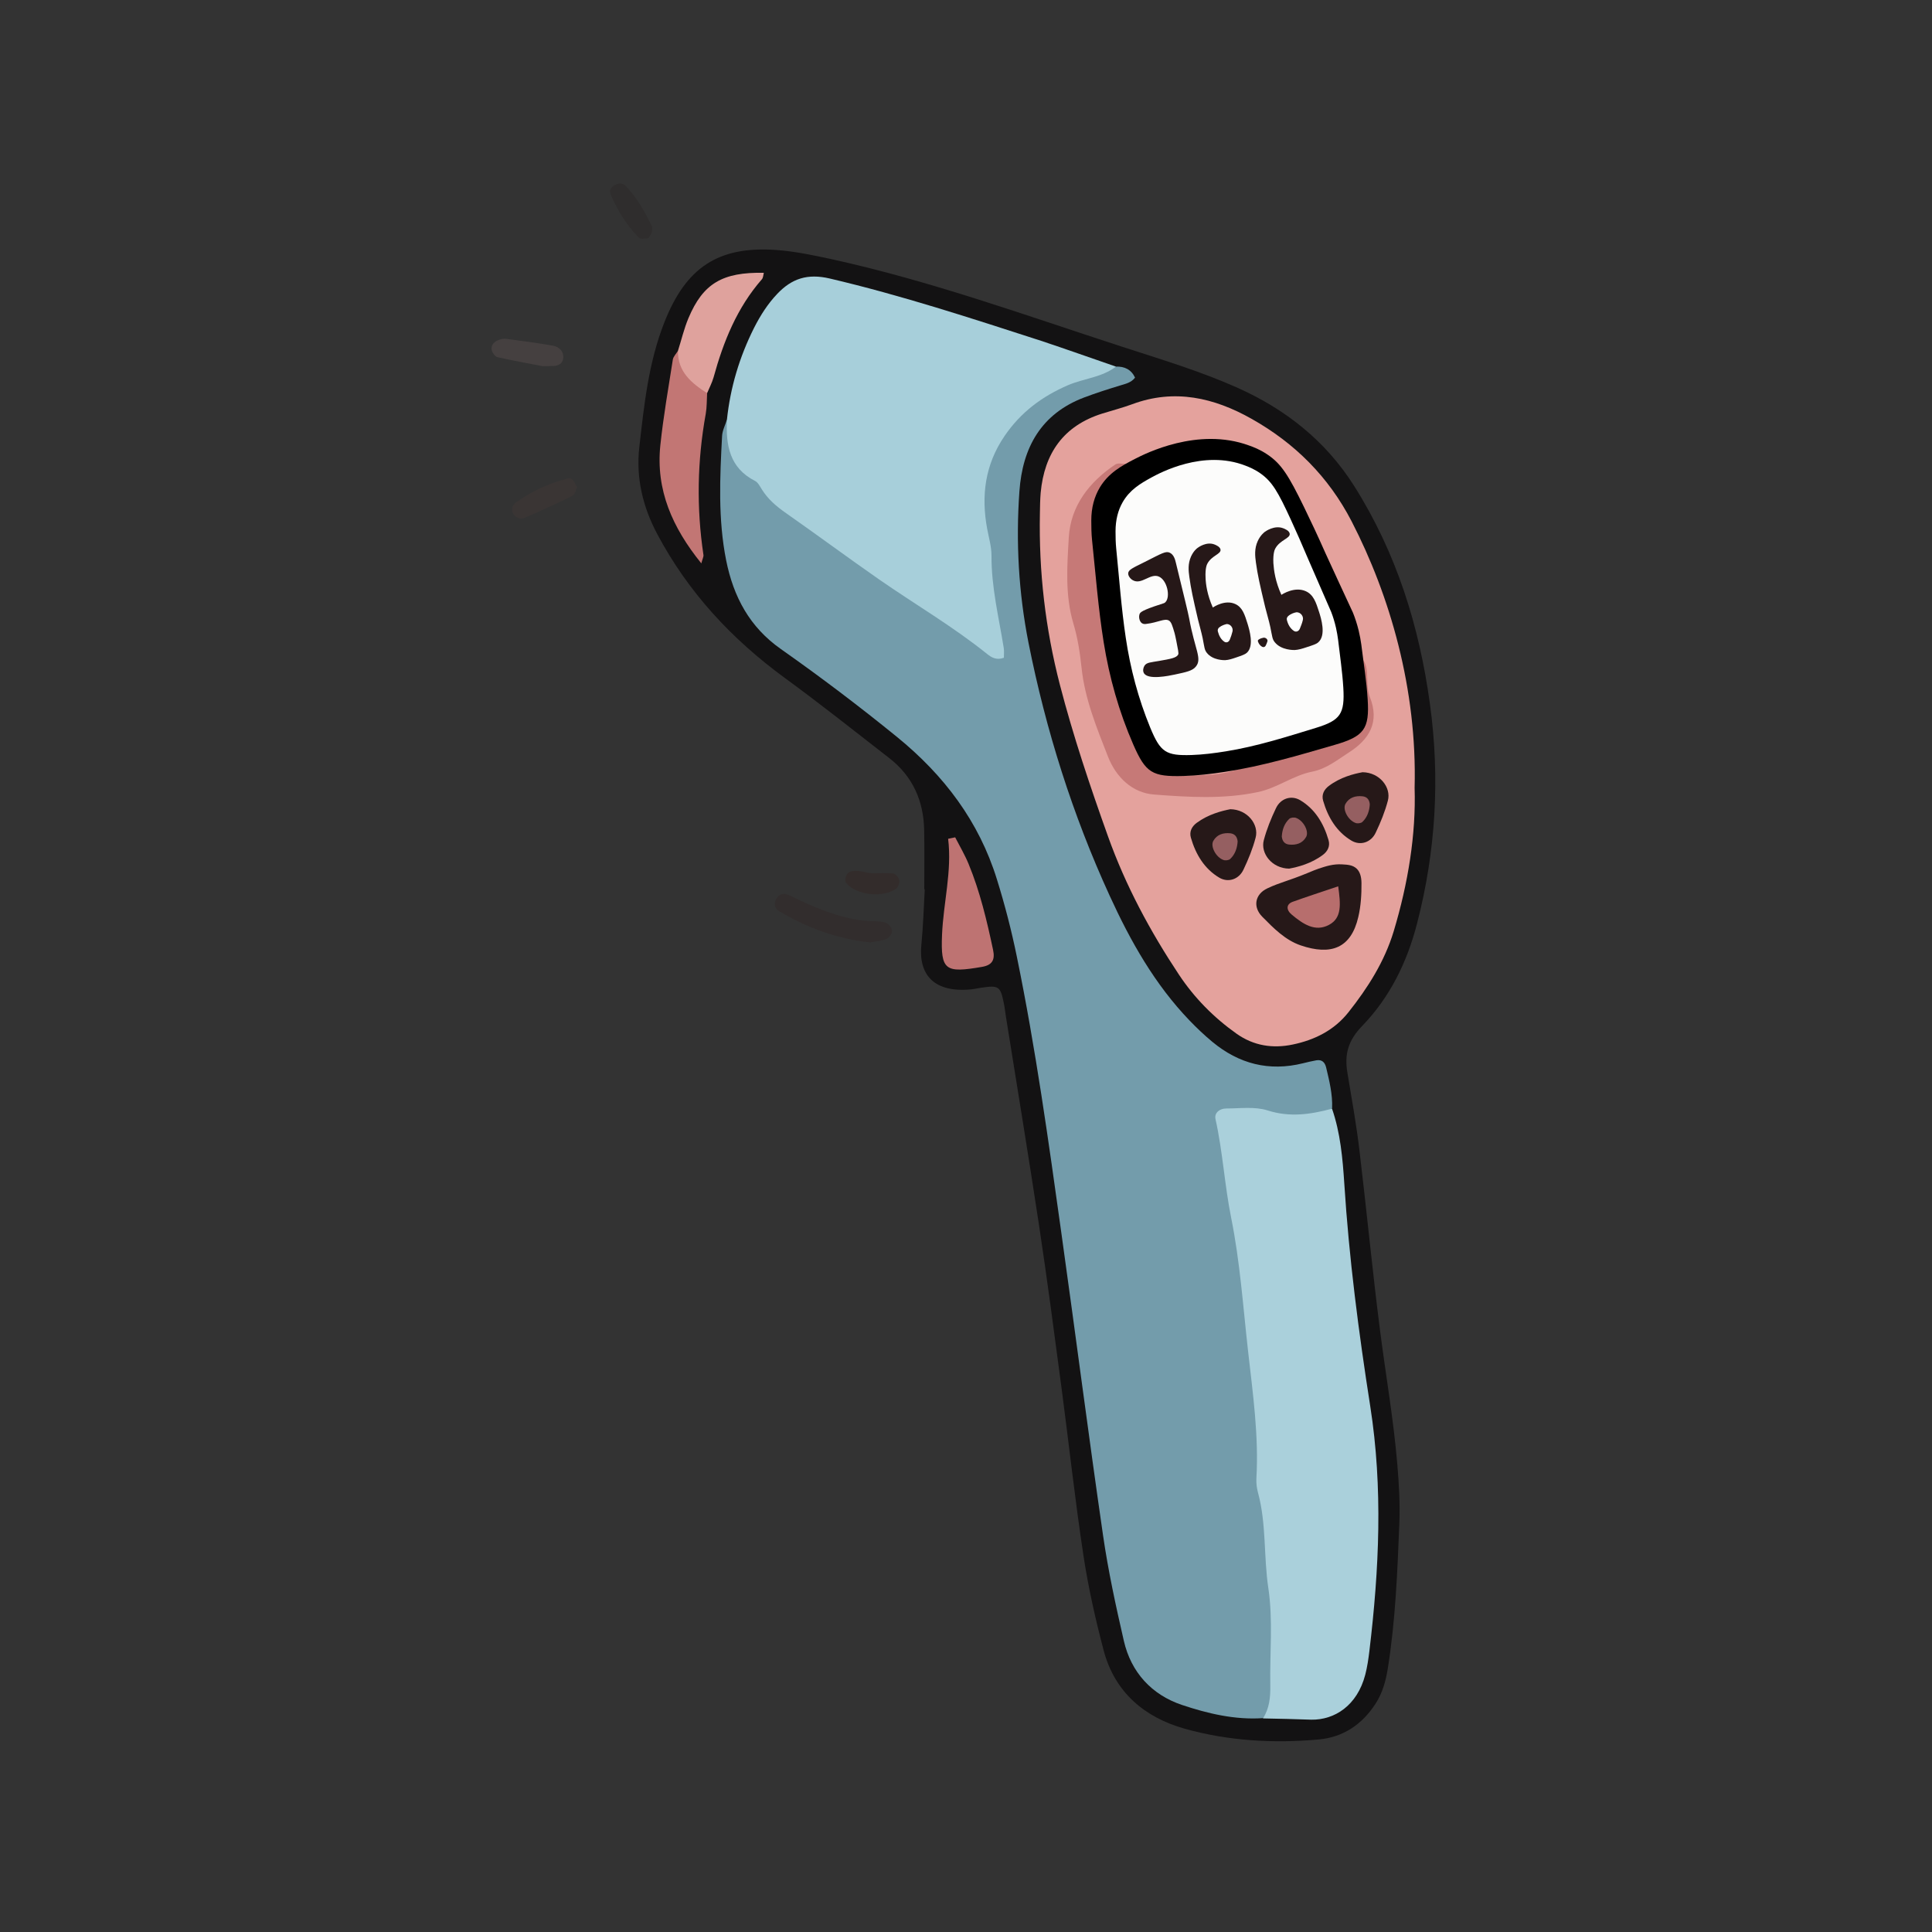 <svg xmlns="http://www.w3.org/2000/svg" xmlns:xlink="http://www.w3.org/1999/xlink" id="Layer_1" x="0px" y="0px" viewBox="0 0 200 200" style="enable-background:new 0 0 200 200;" xml:space="preserve"><rect x="0" y="0" width="200" height="200" fill="#333333" stroke="none"/><style type="text/css">	.st0{fill:#131213;}	.st1{fill:#322D2D;}	.st2{fill:#454040;}	.st3{fill:#3A3534;}	.st4{fill:#2F2D2D;}	.st5{fill:#332C2B;}	.st6{fill:#739CAB;}	.st7{fill:#E4A29D;}	.st8{fill:#A7CFDA;}	.st9{fill:#AAD0DB;}	.st10{fill:#C27674;}	.st11{fill:#DFA29D;}	.st12{fill:#BE7372;}	.st13{fill:#C67977;}	.st14{fill:#261818;}	.st15{fill:#B76E6D;}	.st16{fill:#955F61;}	.st17{fill:#FCFCFB;}	.st18{fill:#FFFFFF;}</style><path class="st0" d="M95.68,92.06c0-2.03,0.03-4.07-0.01-6.1c-0.05-3.04-1.18-5.59-3.61-7.48c-3.59-2.79-7.15-5.62-10.82-8.3 c-5.49-4.02-9.98-8.84-13.2-14.89c-1.53-2.88-2.21-5.88-1.86-8.99c0.5-4.38,0.95-8.78,2.61-12.97c2.22-5.61,5.53-7.89,11.6-7.45 c1.9,0.14,3.79,0.54,5.65,0.94c10.29,2.25,20.18,5.84,30.17,9.09c3.97,1.29,8,2.5,11.8,4.19c4.98,2.21,9.19,5.48,12.18,10.22 c4.37,6.92,6.73,14.49,7.83,22.51c1.06,7.67,0.62,15.26-1.33,22.78c-1.04,4.04-2.84,7.67-5.7,10.62c-1.45,1.5-1.82,2.93-1.51,4.8 c0.45,2.71,0.94,5.42,1.26,8.15c0.74,6.17,1.33,12.37,2.12,18.54c0.59,4.62,1.4,9.22,1.79,13.87c0.17,2.03,0.29,4.06,0.21,6.09 c-0.2,5.02-0.4,10.04-1.19,15.01c-0.21,1.32-0.56,2.59-1.29,3.7c-1.38,2.12-3.33,3.45-5.87,3.68c-4.69,0.42-9.37,0.15-13.89-1.12 c-4.15-1.17-7.23-3.78-8.37-8.1c-0.85-3.23-1.59-6.51-2.09-9.81c-0.88-5.79-1.51-11.62-2.28-17.43c-0.74-5.57-1.47-11.15-2.31-16.71 c-1.09-7.21-2.28-14.41-3.43-21.61c-0.08-0.47-0.12-0.95-0.22-1.42c-0.36-1.78-0.52-1.89-2.35-1.62c-0.35,0.05-0.71,0.14-1.06,0.17 c-3.77,0.36-5.45-1.46-5.13-4.63c0.19-1.9,0.24-3.82,0.35-5.73C95.73,92.06,95.71,92.06,95.68,92.06z"></path><path class="st1" d="M90.09,97.56c-3.47-0.37-6.57-1.53-9.47-3.26c-0.43-0.26-0.53-0.78-0.26-1.26c0.27-0.47,0.73-0.62,1.21-0.42 c0.77,0.32,1.5,0.73,2.27,1.05c2.1,0.89,4.23,1.64,6.55,1.69c0.47,0.01,0.97,0.02,1.39,0.2c0.27,0.12,0.58,0.55,0.57,0.83 c-0.01,0.29-0.33,0.71-0.61,0.82C91.2,97.42,90.59,97.46,90.09,97.56z"></path><path class="st2" d="M56.15,37.9c-1.2-0.23-2.94-0.54-4.66-0.93c-0.26-0.06-0.56-0.5-0.6-0.8c-0.06-0.5,0.32-0.84,0.79-1 c0.22-0.07,0.47-0.13,0.69-0.1c1.63,0.22,3.27,0.43,4.89,0.72c0.59,0.11,1.09,0.55,1.05,1.21c-0.04,0.72-0.61,0.92-1.26,0.89 C56.94,37.9,56.82,37.9,56.15,37.9z"></path><path class="st3" d="M59.74,50.45c-0.15,0.29-0.23,0.75-0.47,0.87c-1.69,0.83-3.4,1.62-5.13,2.35c-0.23,0.1-0.73-0.12-0.92-0.35 c-0.32-0.4-0.25-0.97,0.14-1.26c1.63-1.19,3.44-2.03,5.39-2.52C59.31,49.39,59.49,49.98,59.74,50.45z"></path><path class="st4" d="M67.48,24.04c-0.14,0.23-0.22,0.56-0.38,0.6c-0.31,0.08-0.8,0.13-0.98-0.05c-1.25-1.27-2.18-2.78-2.89-4.41 c-0.12-0.29-0.12-0.68,0.26-0.93c0.45-0.3,0.94-0.36,1.29,0c1.15,1.2,1.96,2.64,2.68,4.13C67.56,23.57,67.48,23.84,67.48,24.04z"></path><path class="st5" d="M90.37,90.4c0.7,0,1.41-0.06,2.1,0.03c0.25,0.03,0.58,0.43,0.62,0.7c0.05,0.27-0.12,0.73-0.34,0.88 c-1.42,0.97-4.07,0.65-5.13-0.57c-0.27-0.31-0.03-1.03,0.34-1.17C88.79,89.94,89.57,90.39,90.37,90.4z"></path><path class="st6" d="M115.52,37.95c0.9-0.03,1.59,0.31,1.98,1.14c-0.4,0.53-0.98,0.64-1.56,0.82c-1.25,0.38-2.5,0.78-3.72,1.24 c-4.45,1.69-6.37,5.19-6.69,9.7c-0.38,5.27-0.08,10.52,0.94,15.69c1.8,9.05,4.56,17.81,8.41,26.2c2.14,4.68,4.66,9.16,8.27,12.91 c0.74,0.77,1.53,1.52,2.35,2.2c2.75,2.28,5.87,3.09,9.38,2.22c0.46-0.11,0.93-0.23,1.4-0.31c0.57-0.09,0.87,0.21,1,0.74 c0.33,1.39,0.68,2.78,0.62,4.23c-1.88,2.21-4.3,1.55-6.67,1.29c-3.57-0.41-4.23,0.14-3.6,3.6c2.64,14.61,3.16,29.45,4.74,44.17 c0.37,3.45,0.17,6.93,0.09,10.39c-0.03,1.45-0.15,2.91-1.7,3.68c-2.91,0.2-5.73-0.47-8.42-1.37c-3.11-1.05-5.25-3.36-6-6.63 c-0.83-3.61-1.62-7.24-2.15-10.9c-1.51-10.41-2.85-20.84-4.31-31.26c-1.34-9.59-2.67-19.19-4.62-28.68 c-0.55-2.69-1.24-5.36-2.06-7.99c-1.86-6.01-5.48-10.78-10.34-14.74c-3.9-3.17-7.9-6.2-12.01-9.09c-3.25-2.28-4.92-5.41-5.68-9.2 c-0.85-4.27-0.65-8.57-0.42-12.87c0.03-0.57,0.33-1.13,0.5-1.69c2.05,5.54,6.47,8.87,11.06,12.13c5.26,3.74,10.7,7.2,16.33,11.13 c-0.13-3.91-0.43-7.52-1.24-10.89C99.18,46.6,106.14,38.36,115.52,37.95z"></path><path class="st7" d="M146.44,81.55c0.15,4.83-0.67,9.88-2.16,14.84c-0.95,3.14-2.67,5.85-4.69,8.4c-1.48,1.87-3.51,2.87-5.77,3.34 c-2.05,0.43-4.03,0.14-5.81-1.12c-2.37-1.68-4.37-3.71-5.97-6.12c-2.98-4.49-5.52-9.21-7.34-14.31c-1.85-5.17-3.6-10.37-4.98-15.69 c-1.51-5.83-2.19-11.73-2.07-17.73c0.01-0.72,0.02-1.44,0.08-2.15c0.38-4.08,2.36-6.94,6.38-8.2c1.03-0.32,2.07-0.59,3.08-0.96 c4.39-1.64,8.5-0.68,12.38,1.51c4.46,2.51,7.96,5.99,10.35,10.61C143.88,61.65,146.71,71.32,146.44,81.55z"></path><path class="st8" d="M115.52,37.95c-1.46,1.13-3.32,1.22-4.95,1.92c-2.71,1.17-4.91,2.81-6.59,5.28c-2.02,2.97-2.42,6.18-1.79,9.58 c0.17,0.93,0.45,1.84,0.45,2.81c-0.02,3.24,0.76,6.38,1.27,9.55c0.05,0.34,0.01,0.69,0.01,1c-0.74,0.28-1.28-0.02-1.72-0.38 c-3.54-2.85-7.47-5.14-11.2-7.73c-3.23-2.25-6.4-4.6-9.63-6.86c-1-0.7-1.89-1.45-2.53-2.5c-0.19-0.3-0.38-0.68-0.67-0.83 c-2.66-1.35-3.04-3.72-2.92-6.33c0.35-3.35,1.3-6.51,2.81-9.52c0.65-1.28,1.41-2.48,2.4-3.52c1.5-1.58,3.12-2.13,5.43-1.59 c7.42,1.74,14.64,4.11,21.88,6.45C110.36,36.14,112.93,37.06,115.52,37.95z"></path><path class="st9" d="M130.74,177.89c0.68-1.05,0.78-2.22,0.76-3.44c-0.06-3.35,0.29-6.75-0.2-10.03c-0.5-3.31-0.19-6.68-1.08-9.93 c-0.12-0.45-0.18-0.95-0.16-1.42c0.26-4.44-0.37-8.83-0.86-13.2c-0.52-4.6-0.83-9.24-1.75-13.8c-0.68-3.37-0.87-6.84-1.62-10.21 c-0.15-0.66,0.43-1.11,1.11-1.11c1.43,0,2.96-0.22,4.28,0.2c2.31,0.74,4.47,0.41,6.67-0.18c0.87,2.51,1.1,5.15,1.27,7.74 c0.49,7.74,1.49,15.42,2.69,23.08c1.32,8.45,0.92,16.88-0.09,25.31c-0.1,0.83-0.22,1.66-0.43,2.47c-0.84,3.21-3.19,4.69-5.59,4.65 C134.07,177.96,132.4,177.92,130.74,177.89z"></path><path class="st10" d="M73.2,40.7c-0.04,0.71-0.02,1.44-0.14,2.13c-0.88,4.86-0.97,9.73-0.24,14.61c0.03,0.18-0.09,0.39-0.22,0.88 c-2.99-3.7-4.73-7.6-4.24-12.24c0.31-2.96,0.83-5.9,1.29-8.85c0.05-0.32,0.35-0.61,0.53-0.91C71.51,37.55,72.4,39.09,73.2,40.7z"></path><path class="st11" d="M73.2,40.7c-1.62-1.04-3.05-2.21-3.02-4.38c0.36-1.13,0.63-2.3,1.09-3.39c1.51-3.59,3.52-4.77,7.8-4.69 c-0.06,0.23-0.06,0.51-0.2,0.67c-2.57,2.94-3.98,6.44-5,10.15C73.71,39.62,73.43,40.15,73.2,40.7z"></path><path class="st12" d="M98.88,86.68c0.47,0.92,1,1.81,1.39,2.76c1.18,2.86,1.89,5.86,2.53,8.88c0.23,1.06-0.1,1.59-1.14,1.77 c-3.79,0.65-4.3,0.4-4.14-3.34c0.14-3.31,1.04-6.56,0.63-9.92C98.39,86.78,98.64,86.73,98.88,86.68z"></path><path class="st13" d="M116.53,48.02c-0.32,0.35-0.58,0.79-0.96,1.05c-1.88,1.27-2.41,2.99-2.33,5.23c0.25,6.85,0.95,13.6,3.11,20.14 c0.41,1.25,0.85,2.5,1.63,3.58c1.03,1.44,2.35,2.34,4.22,2.28c1.79-0.05,3.58,0.02,5.34-0.47c3.11-0.86,6.25-1.63,9.37-2.45 c0.46-0.12,0.91-0.29,1.35-0.48c1.8-0.81,2.84-2.11,2.73-4.19c-0.08-1.55-0.1-3.1-0.14-4.66c0.49,0.42,0.62,0.98,0.66,1.6 c0.06,0.83,0,1.73,0.29,2.48c1.05,2.63-0.05,4.41-2.17,5.77c-1.2,0.77-2.32,1.69-3.79,1.98c-1.99,0.39-3.61,1.7-5.65,2.12 c-3.58,0.75-7.16,0.52-10.72,0.25c-2.25-0.17-3.93-1.78-4.77-3.92c-1.17-2.99-2.4-5.97-2.74-9.22c-0.16-1.53-0.4-3.08-0.84-4.55 c-0.88-2.95-0.65-5.96-0.48-8.91c0.19-3.29,2.12-5.75,4.82-7.57C115.73,47.9,116.18,48.03,116.53,48.02z"></path><path class="st14" d="M138.94,89.48c0.57,0.03,1.11,0.06,1.52,0.46c0.31,0.31,0.47,0.79,0.48,1.46c0.01,1.18-0.06,2.39-0.33,3.53 c-0.75,3.23-2.82,4.01-5.98,2.93c-1.59-0.55-2.8-1.78-3.97-2.97c-0.98-1-0.76-2.32,0.54-2.93c1.39-0.65,2.01-0.7,4.32-1.65 c0.37-0.15,0.57-0.25,0.99-0.39C137.27,89.67,138.02,89.42,138.94,89.48z"></path><path class="st14" d="M127.36,83.77c1.78,0.02,2.99,1.59,2.62,2.95c-0.3,1.14-0.75,2.24-1.25,3.29c-0.48,1.04-1.6,1.39-2.52,0.84 c-1.51-0.9-2.42-2.37-2.93-4.13c-0.19-0.65,0.12-1.18,0.59-1.53C125.07,84.3,126.44,83.95,127.36,83.77z"></path><path d="M140.06,63.43c0.21,0.53,0.42,1.15,0.59,1.85c0.12,0.51,0.21,0.99,0.27,1.43c0.23,1.89,0.54,3.77,0.66,5.67 c0.2,3.09-0.36,3.85-3.45,4.74c-3.73,1.08-7.45,2.19-11.32,2.78c-1.42,0.22-2.86,0.39-4.3,0.43c-3.23,0.09-3.91-0.32-5.19-3.25 c-1.49-3.41-2.49-6.97-3.07-10.61c-0.56-3.5-0.83-7.03-1.2-10.55c-0.07-0.68-0.08-1.36-0.08-2.04c0-1.33,0.31-2.46,0.89-3.43 c0.89-1.47,2.19-2.21,3.64-2.95c1.03-0.53,6.5-3.32,11.78-1.39c0.48,0.17,1.15,0.42,1.92,0.94c1.45,0.97,2.2,2.18,3.8,5.46 c0.66,1.36,1.41,2.94,2.2,4.73C138.14,59.3,139.1,61.36,140.06,63.43z"></path><path class="st15" d="M138.53,91.75c0.25,1.85,0.4,3.27-0.95,3.99c-1.45,0.78-2.72-0.11-3.85-1.05c-0.61-0.5-0.59-1.1,0.1-1.34 C135.27,92.83,136.73,92.36,138.53,91.75z"></path><path class="st16" d="M128.12,87.1c-0.04,0.67-0.25,1.33-0.77,1.82c-0.15,0.14-0.51,0.18-0.71,0.1c-0.77-0.28-1.36-1.4-1.04-1.97 c0.38-0.67,1.03-0.86,1.75-0.79C127.79,86.31,128.07,86.58,128.12,87.1z"></path><path class="st17" d="M137.81,63.36c0.18,0.47,0.35,1.01,0.49,1.62c0.1,0.45,0.17,0.87,0.22,1.25c0.19,1.65,0.44,3.31,0.54,4.97 c0.16,2.7-0.3,3.37-2.84,4.15c-3.07,0.94-6.14,1.92-9.33,2.43c-1.17,0.19-2.36,0.34-3.54,0.38c-2.66,0.08-3.22-0.28-4.28-2.84 c-1.23-2.99-2.06-6.11-2.53-9.29c-0.46-3.06-0.68-6.16-0.99-9.24c-0.06-0.59-0.07-1.19-0.07-1.79c0-1.16,0.25-2.16,0.73-3 c0.73-1.28,1.81-1.93,3-2.58c0.85-0.46,5.36-2.91,9.71-1.22c0.39,0.15,0.95,0.37,1.58,0.82c1.2,0.85,1.81,1.91,3.13,4.78 c0.55,1.19,1.16,2.58,1.82,4.14C136.23,59.75,137.02,61.55,137.81,63.36z"></path><path class="st14" d="M130.82,66.01c0.26,0,0.44,0.21,0.38,0.39c-0.04,0.15-0.11,0.3-0.18,0.44c-0.07,0.14-0.23,0.19-0.37,0.11 c-0.22-0.12-0.35-0.32-0.43-0.55c-0.03-0.09,0.02-0.16,0.09-0.2C130.48,66.08,130.68,66.04,130.82,66.01z"></path><path class="st14" d="M121.1,57.22c0.42,0.2,0.55,0.72,0.62,1.01c0.85,3.49,1.28,5.23,1.38,5.78c0.59,3.25,1.37,4.17,0.69,5 c-0.35,0.43-0.96,0.56-2.18,0.82c-0.62,0.13-2.79,0.59-3.2-0.16c-0.13-0.24-0.06-0.56,0.07-0.76c0.22-0.34,0.65-0.34,1.5-0.49 c1.21-0.21,1.82-0.32,1.99-0.67c0.06-0.12-0.03-0.56-0.2-1.41c-0.09-0.42-0.13-0.64-0.18-0.81c-0.23-0.78-0.34-1.16-0.6-1.3 c-0.45-0.24-1.09,0.21-2.35,0.36c-0.09,0.01-0.26,0.03-0.42-0.07c-0.26-0.17-0.38-0.65-0.24-0.98c0.07-0.15,0.24-0.37,2.15-0.98 c0.35-0.11,0.43-0.13,0.52-0.23c0.54-0.56,0.17-2.29-0.7-2.65c-0.87-0.36-1.77,0.87-2.65,0.4c-0.27-0.14-0.52-0.44-0.51-0.73 c0.02-0.37,0.45-0.55,1.74-1.19C120.31,57.26,120.69,57.02,121.1,57.22z"></path><path class="st14" d="M125.55,62.89c0.11-0.07,1.27-0.85,2.33-0.36c0.74,0.34,0.97,1.09,1.27,2.05c0.18,0.6,0.7,2.28-0.07,2.99 c-0.2,0.18-0.5,0.28-1.11,0.49c-0.41,0.14-0.77,0.26-1.15,0.28c-0.08,0-1.27,0.03-1.89-0.76c-0.25-0.32-0.24-0.54-0.43-1.51 c-0.14-0.66-0.33-1.31-0.49-1.96c-0.51-2.19-0.72-3.14-0.89-4.39c-0.09-0.64-0.16-1.35,0.17-2.1c0.25-0.56,0.59-0.84,0.68-0.9 c0.08-0.06,0.93-0.69,1.77-0.35c0.15,0.06,0.58,0.24,0.61,0.54c0.04,0.46-0.91,0.6-1.36,1.43c-0.05,0.1-0.24,0.45-0.19,1.47 C124.82,60.48,124.97,61.58,125.55,62.89z"></path><path class="st18" d="M126.99,64.6c0.41,0,0.68,0.41,0.6,0.76c-0.07,0.29-0.17,0.58-0.28,0.85c-0.11,0.27-0.36,0.36-0.57,0.22 c-0.34-0.23-0.55-0.61-0.67-1.07c-0.04-0.17,0.03-0.31,0.13-0.4C126.47,64.74,126.78,64.65,126.99,64.6z"></path><path class="st14" d="M132.65,61.58c0.11-0.08,1.38-0.89,2.52-0.38c0.8,0.36,1.06,1.15,1.38,2.15c0.2,0.63,0.76,2.4-0.08,3.14 c-0.21,0.19-0.54,0.29-1.21,0.51c-0.45,0.15-0.84,0.27-1.24,0.29c-0.09,0-1.38,0.03-2.05-0.8c-0.27-0.33-0.26-0.57-0.47-1.59 c-0.15-0.69-0.36-1.37-0.53-2.06c-0.55-2.3-0.78-3.31-0.96-4.62c-0.09-0.67-0.17-1.42,0.19-2.21c0.27-0.59,0.64-0.88,0.73-0.95 c0.08-0.06,1.01-0.73,1.92-0.37c0.16,0.06,0.63,0.25,0.66,0.57c0.05,0.48-0.99,0.63-1.48,1.5c-0.06,0.1-0.26,0.48-0.21,1.54 C131.87,59.04,132.02,60.2,132.65,61.58z"></path><path class="st18" d="M134.22,63.38c0.44,0,0.74,0.43,0.65,0.8c-0.07,0.31-0.19,0.61-0.31,0.9c-0.12,0.28-0.39,0.38-0.62,0.23 c-0.37-0.25-0.6-0.64-0.72-1.12c-0.05-0.18,0.03-0.32,0.14-0.42C133.65,63.52,133.99,63.42,134.22,63.38z"></path><path class="st14" d="M141.05,79.94c1.78,0.02,2.99,1.59,2.62,2.95c-0.3,1.14-0.75,2.24-1.25,3.29c-0.48,1.04-1.6,1.39-2.52,0.84 c-1.51-0.9-2.42-2.37-2.93-4.13c-0.19-0.65,0.12-1.18,0.59-1.53C138.75,80.46,140.12,80.11,141.05,79.94z"></path><path class="st16" d="M141.8,83.27c-0.04,0.67-0.25,1.33-0.77,1.82c-0.15,0.14-0.51,0.18-0.71,0.1c-0.77-0.28-1.36-1.4-1.04-1.97 c0.38-0.67,1.03-0.86,1.75-0.79C141.48,82.47,141.76,82.75,141.8,83.27z"></path><path class="st14" d="M133.45,89.92c-1.78-0.02-2.99-1.59-2.62-2.95c0.3-1.14,0.75-2.24,1.25-3.29c0.48-1.04,1.6-1.39,2.52-0.84 c1.51,0.9,2.42,2.37,2.93,4.13c0.19,0.65-0.12,1.18-0.59,1.53C135.74,89.4,134.37,89.75,133.45,89.92z"></path><path class="st16" d="M132.69,86.59c0.04-0.67,0.25-1.33,0.77-1.82c0.15-0.14,0.51-0.18,0.71-0.1c0.77,0.28,1.36,1.4,1.04,1.97 c-0.38,0.67-1.03,0.86-1.75,0.79C133.02,87.39,132.74,87.11,132.69,86.59z"></path></svg>
